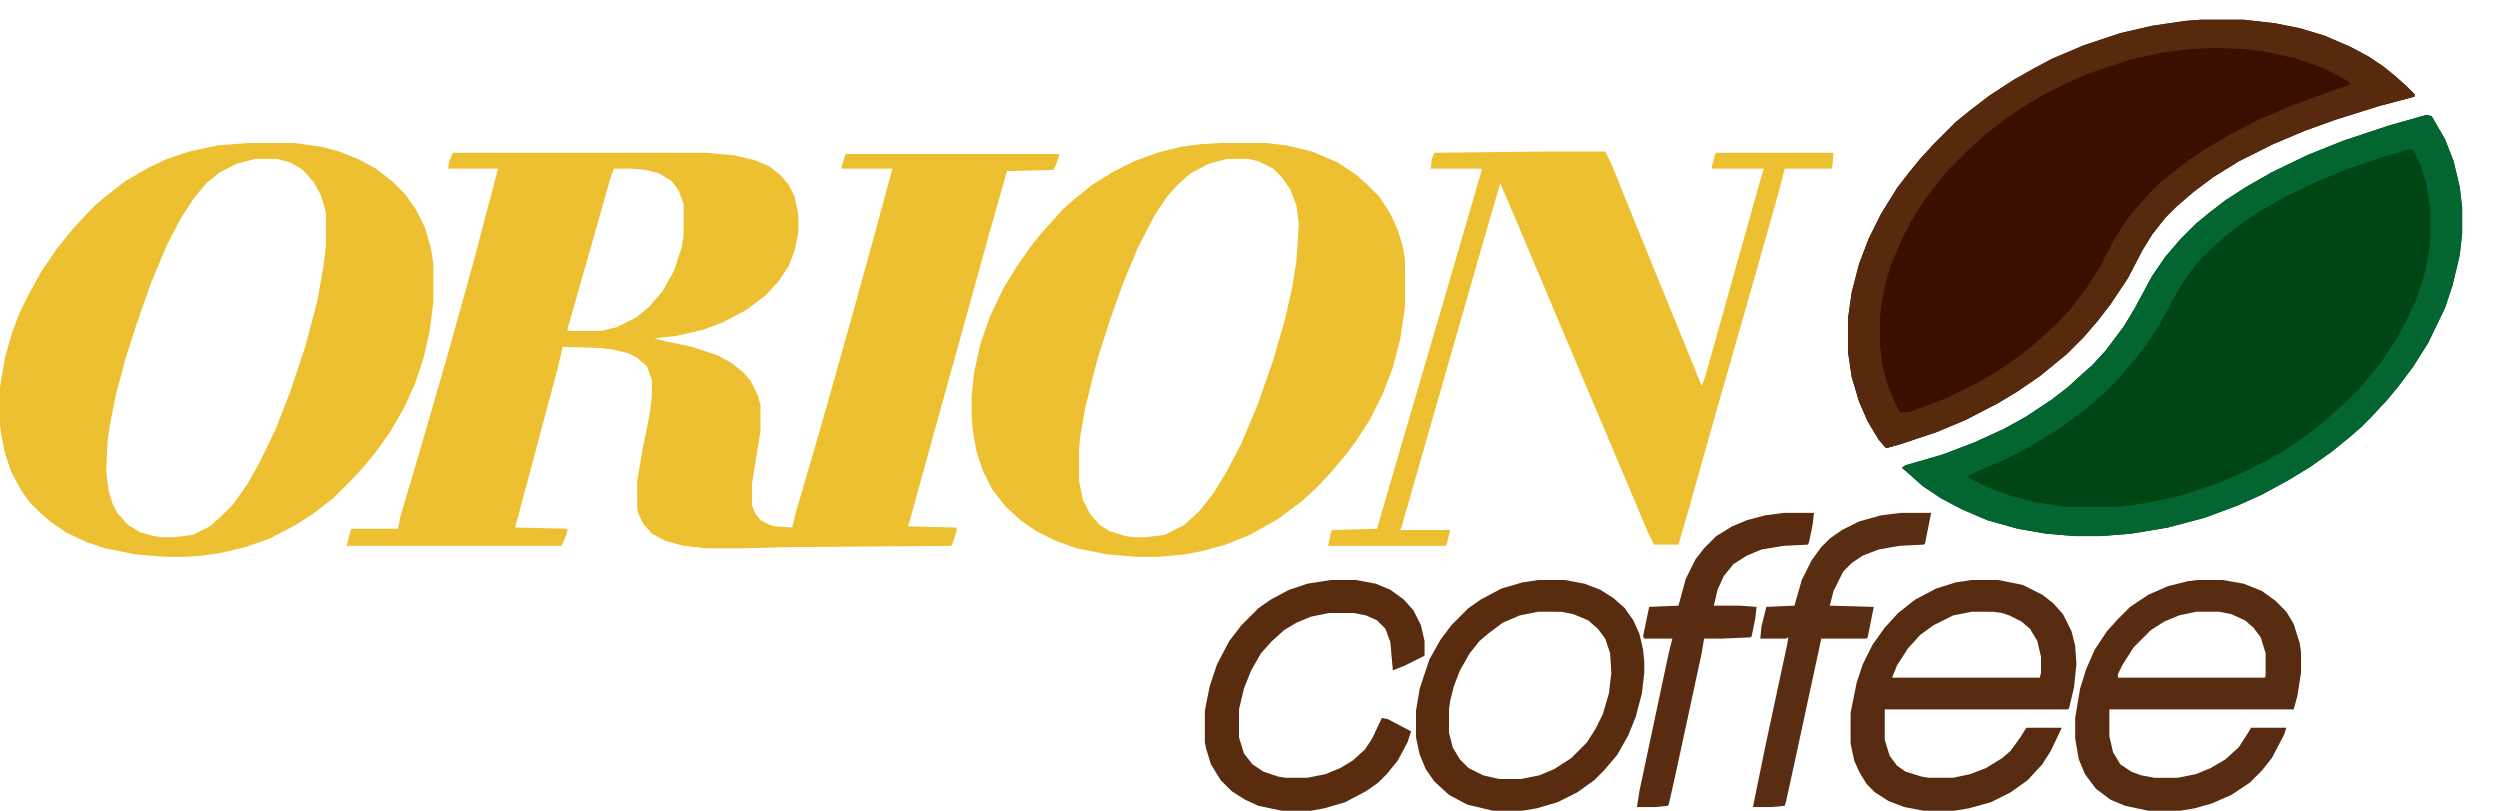 <?xml version="1.0" encoding="UTF-8"?>
<svg version="1.1" viewBox="0 0 2048 664" width="1859" height="603" xmlns="http://www.w3.org/2000/svg">
<path transform="translate(371,125)" d="m0 0h207l23 2 17 4 12 5 9 7 7 8 5 10 3 15v14l-3 15-5 13-8 12-11 12-16 12-19 10-16 6-22 5-18 2 7 2 24 5 21 7 11 6 10 8 6 7 6 12 2 8v21l-7 43v18l3 7 4 5 8 4 4 1 14 1 2-9 23-79 22-78 21-76 14-52h-42l3-10 1-2h175l-3 9-2 4-38 1-14 49-46 166-21 76 39 1 1 2-4 12-1 1-129 1-41 1h-31l-18-2-15-4-11-6-7-8-4-8-1-5v-22l4-24 6-30 2-15v-14l-4-11-8-7-8-4-13-3-9-1-31-1-4 17-24 90-11 41 43 1-1 5-4 9h-176l3-12 1-2h38l2-10 16-54 24-83 20-72 20-76h-41l1-6zm132 13-3 8-19 67-16 56v2h27l13-3 16-8 11-9 11-13 9-16 6-18 2-11v-26l-4-11-6-8-10-6-11-3-12-1z" fill="#ECC031"/>
<path transform="translate(1988,94)" d="m0 0 4 1 11 19 7 18 5 21 2 17v21l-2 18-6 25-6 18-14 29-12 19-12 16-9 11-14 15-8 8-8 7-16 13-17 12-18 11-22 12-20 9-27 10-30 8-30 5-25 2h-22l-23-2-23-4-25-7-21-9-17-9-15-10-10-9-7-6 3-2 31-9 26-10 24-11 18-10 21-14 13-10 12-11 8-7 11-12 15-20 9-15 14-26 11-16 12-14 13-13 11-9 13-10 17-11 21-12 29-14 30-12 36-12 28-8z" fill="#004615"/>
<path transform="translate(1803,16)" d="m0 0h35l26 3 20 4 20 6 21 9 15 8 12 8 10 8 10 9 6 6v2l-30 8-35 11-25 9-26 11-28 14-21 13-16 12-14 12-9 9-11 14-8 13-12 23-14 21-10 13-12 14-14 14-22 18-19 13-15 9-27 14-24 10-30 10-11 3-6-7-9-15-7-16-6-20-3-20v-29l3-21 6-23 8-21 10-20 13-21 10-13 9-11 11-12 18-18 11-9 17-13 20-13 16-9 15-8 26-11 30-10 26-6 27-4z" fill="#3B0F00"/>
<path transform="translate(203,117)" d="m0 0h38l22 3 15 4 15 6 15 8 14 11 10 10 9 13 7 14 5 17 2 13v31l-3 24-5 22-7 21-9 20-11 19-12 17-9 11-9 10-17 17-17 13-14 9-21 11-20 7-21 5-14 2-13 1h-18l-24-2-25-5-15-5-17-8-13-9-10-9-7-7-7-10-8-15-5-15-3-15-1-8v-31l4-24 6-21 6-16 8-16 10-18 13-19 13-16 12-13 7-7 11-9 13-10 19-11 15-7 18-6 23-5zm6 13-15 4-14 7-11 9-10 12-11 17-11 21-13 31-12 34-9 28-8 30-5 25-2 15-1 23 2 16 3 10 4 8 9 10 10 6 11 3 7 1h9l16-2 14-7 10-9 9-9 12-17 10-18 13-27 12-31 12-36 10-38 5-28 2-17v-27l-4-14-6-11-9-10-10-6-11-3z" fill="#ECC031"/>
<path transform="translate(1e3 117)" d="m0 0h37l17 2 21 5 21 9 15 10 10 9 9 9 9 14 6 13 4 13 2 12v38l-4 27-6 23-8 21-11 22-11 17-9 12-11 13-12 13-12 11-20 15-23 13-20 8-18 5-15 3-22 2h-18l-24-2-25-5-17-6-16-8-13-9-12-11-11-14-8-16-5-15-3-17-1-11v-18l2-19 5-23 8-23 11-23 11-18 12-17 8-10 18-20 8-7 16-13 18-11 16-8 19-7 20-5 15-2zm5 13-15 4-15 8-10 9-9 10-10 15-14 27-12 29-10 28-11 34-10 40-4 23-1 10v27l3 15 6 12 8 9 8 5 13 4 7 1h9l16-2 16-8 13-12 11-14 11-18 12-23 13-31 13-37 10-35 6-27 3-19 2-31-2-15-5-13-7-10-7-7-12-6-8-2z" fill="#ECC031"/>
<path transform="translate(1263,124)" d="m0 0h52l5 10 19 47 40 98 15 37 3-8 46-164 2-6h-43l3-12 1-1h96l-1 12-1 1h-38l-4 16-22 78-32 112-20 71-9 31h-20l-5-10-16-38-19-45-17-40-57-135-12-28-16 55-16 56-41 143-8 28-1 2h41l-3 12-1 1h-96l2-10 1-3 37-1 21-72 22-75 24-82 18-62 1-4h-42l1-8 2-5z" fill="#ECC031"/>
<path transform="translate(1803,16)" d="m0 0h35l26 3 20 4 20 6 21 9 15 8 12 8 10 8 10 9 6 6v2l-30 8-35 11-25 9-26 11-28 14-21 13-16 12-14 12-9 9-11 14-8 13-12 23-14 21-10 13-12 14-14 14-22 18-19 13-15 9-27 14-24 10-30 10-11 3-6-7-9-15-7-16-6-20-3-20v-29l3-21 6-23 8-21 10-20 13-21 10-13 9-11 11-12 18-18 11-9 17-13 20-13 16-9 15-8 26-11 30-10 26-6 27-4zm11 23-20 1-23 3-27 6-33 11-20 9-16 8-17 10-12 8-12 9-11 9-12 11-15 15-9 11-10 13-12 19-8 16-8 19-5 17-3 17-1 10v20l2 18 5 18 7 16 3 5 8-1 27-10 27-13 17-10 19-13 11-9 10-9 8-7 13-14 12-16 11-17 12-23 10-16 9-11 11-12 7-7 11-9 13-10 15-10 19-11 23-12 28-12 36-13 12-4-3-3-19-10-22-8-27-6-17-2z" fill="#572A0E"/>
<path transform="translate(1988,94)" d="m0 0 4 1 11 19 7 18 5 21 2 17v21l-2 18-6 25-6 18-14 29-12 19-12 16-9 11-14 15-8 8-8 7-16 13-17 12-18 11-22 12-20 9-27 10-30 8-30 5-25 2h-22l-23-2-23-4-25-7-21-9-17-9-15-10-10-9-7-6 3-2 31-9 26-10 24-11 18-10 21-14 13-10 12-11 8-7 11-12 15-20 9-15 14-26 11-16 12-14 13-13 11-9 13-10 17-11 21-12 29-14 30-12 36-12 28-8zm-14 28-24 7-29 10-26 11-25 12-19 11-12 8-12 9-13 11-13 13-10 13-8 13-14 26-10 15-9 12-11 13-13 14-8 7-12 10-19 14-25 15-19 10-30 13-1 2 16 8 19 7 19 5 19 3 10 1h40l23-3 28-6 33-11 20-9 16-8 16-9 19-13 14-11 10-9 8-7 11-11 18-22 10-15 9-16 9-19 7-21 4-20 1-10v-23l-3-20-5-17-6-12z" fill="#03652F"/>
<path transform="translate(1800,475)" d="m0 0h21l17 3 15 6 11 8 9 9 6 10 5 16 1 7v17l-3 19-3 11h-151v22l3 13 6 10 9 6 8 3 11 2h19l15-3 12-5 12-7 11-10 9-14 1-2h29l-2 6-10 19-8 10-10 10-15 10-16 7-14 4-12 2h-26l-19-4-12-5-12-9-9-12-5-12-3-17v-17l4-24 5-16 7-16 10-15 9-10 10-10 15-10 16-7 16-4zm-1 26-14 3-12 5-11 7-14 14-9 14-4 8v3h120l1-1v-19l-4-13-6-8-7-6-11-5-10-2z" fill="#582C10"/>
<path transform="translate(1615,475)" d="m0 0h22l20 4 16 8 9 7 8 9 7 14 3 12 1 15-2 19-4 17-1 1h-150v25l4 13 6 8 7 5 13 4 6 1h20l14-3 13-5 13-8 7-6 8-11 5-8h29l-9 19-7 11-12 13-14 10-16 8-18 5-12 2h-25l-16-3-13-5-11-7-7-7-6-10-4-9-3-14v-25l5-25 5-15 8-16 10-14 11-12 14-11 17-9 16-5zm0 26-15 3-16 8-11 8-10 11-9 14-4 10h121l1-4v-13l-3-13-6-10-7-6-10-5-6-2-7-1z" fill="#572B10"/>
<path transform="translate(1260,475)" d="m0 0h22l16 3 13 5 11 7 9 8 7 10 5 11 3 13 1 10v9l-2 17-5 19-6 15-9 16-11 13-8 8-14 10-16 8-17 5-12 2h-24l-21-5-15-8-12-11-7-10-5-12-3-14v-22l3-18 8-24 9-16 9-12 14-14 10-7 17-9 17-5zm0 26-15 3-14 6-12 9-7 6-8 10-8 14-5 13-3 12-1 7v19l3 12 6 10 7 7 12 6 13 3h18l15-3 12-5 14-9 13-13 7-11 6-12 5-17 2-17-1-16-4-12-6-8-8-7-12-5-10-2z" fill="#592C10"/>
<path transform="translate(1090,475)" d="m0 0h21l16 3 12 5 11 8 8 9 6 12 3 13v12l-16 8-10 4-2-23-4-11-7-7-9-4-10-2h-20l-15 3-12 5-10 6-10 9-9 10-8 14-6 15-4 17v23l4 13 7 9 9 6 12 4 6 1h18l15-3 12-5 10-6 10-9 6-9 8-17 5 1 19 10-3 9-8 15-9 11-7 7-10 7-17 9-17 5-11 2h-24l-19-4-11-5-11-7-9-9-8-13-4-13-1-5v-26l4-20 6-18 10-19 10-13 14-14 10-7 15-8 15-5z" fill="#592C10"/>
<path transform="translate(1557,420)" d="m0 0h25l-5 25-1 1-20 1-17 3-13 5-9 6-7 7-8 16-3 12 36 1-5 25-1 1h-37l-22 102-7 32-1 3-11 1h-15l10-49 18-84 1-6-2 1h-21l1-10 4-16 23-1 6-21 8-16 8-11 7-7 10-7 14-7 18-5z" fill="#592D11"/>
<path transform="translate(1461,420)" d="m0 0h25l-1 9-3 15-1 2-20 1-18 3-12 5-11 7-8 10-5 11-3 13h21l14 1-1 9-3 15-1 1-24 1h-14l-2 12-22 102-5 22-1 1-10 1h-15l2-13 24-113 3-12h-23l-1-2 5-24 24-1 6-22 8-16 7-9 10-10 13-8 12-5 15-4z" fill="#592C11"/>
</svg>

